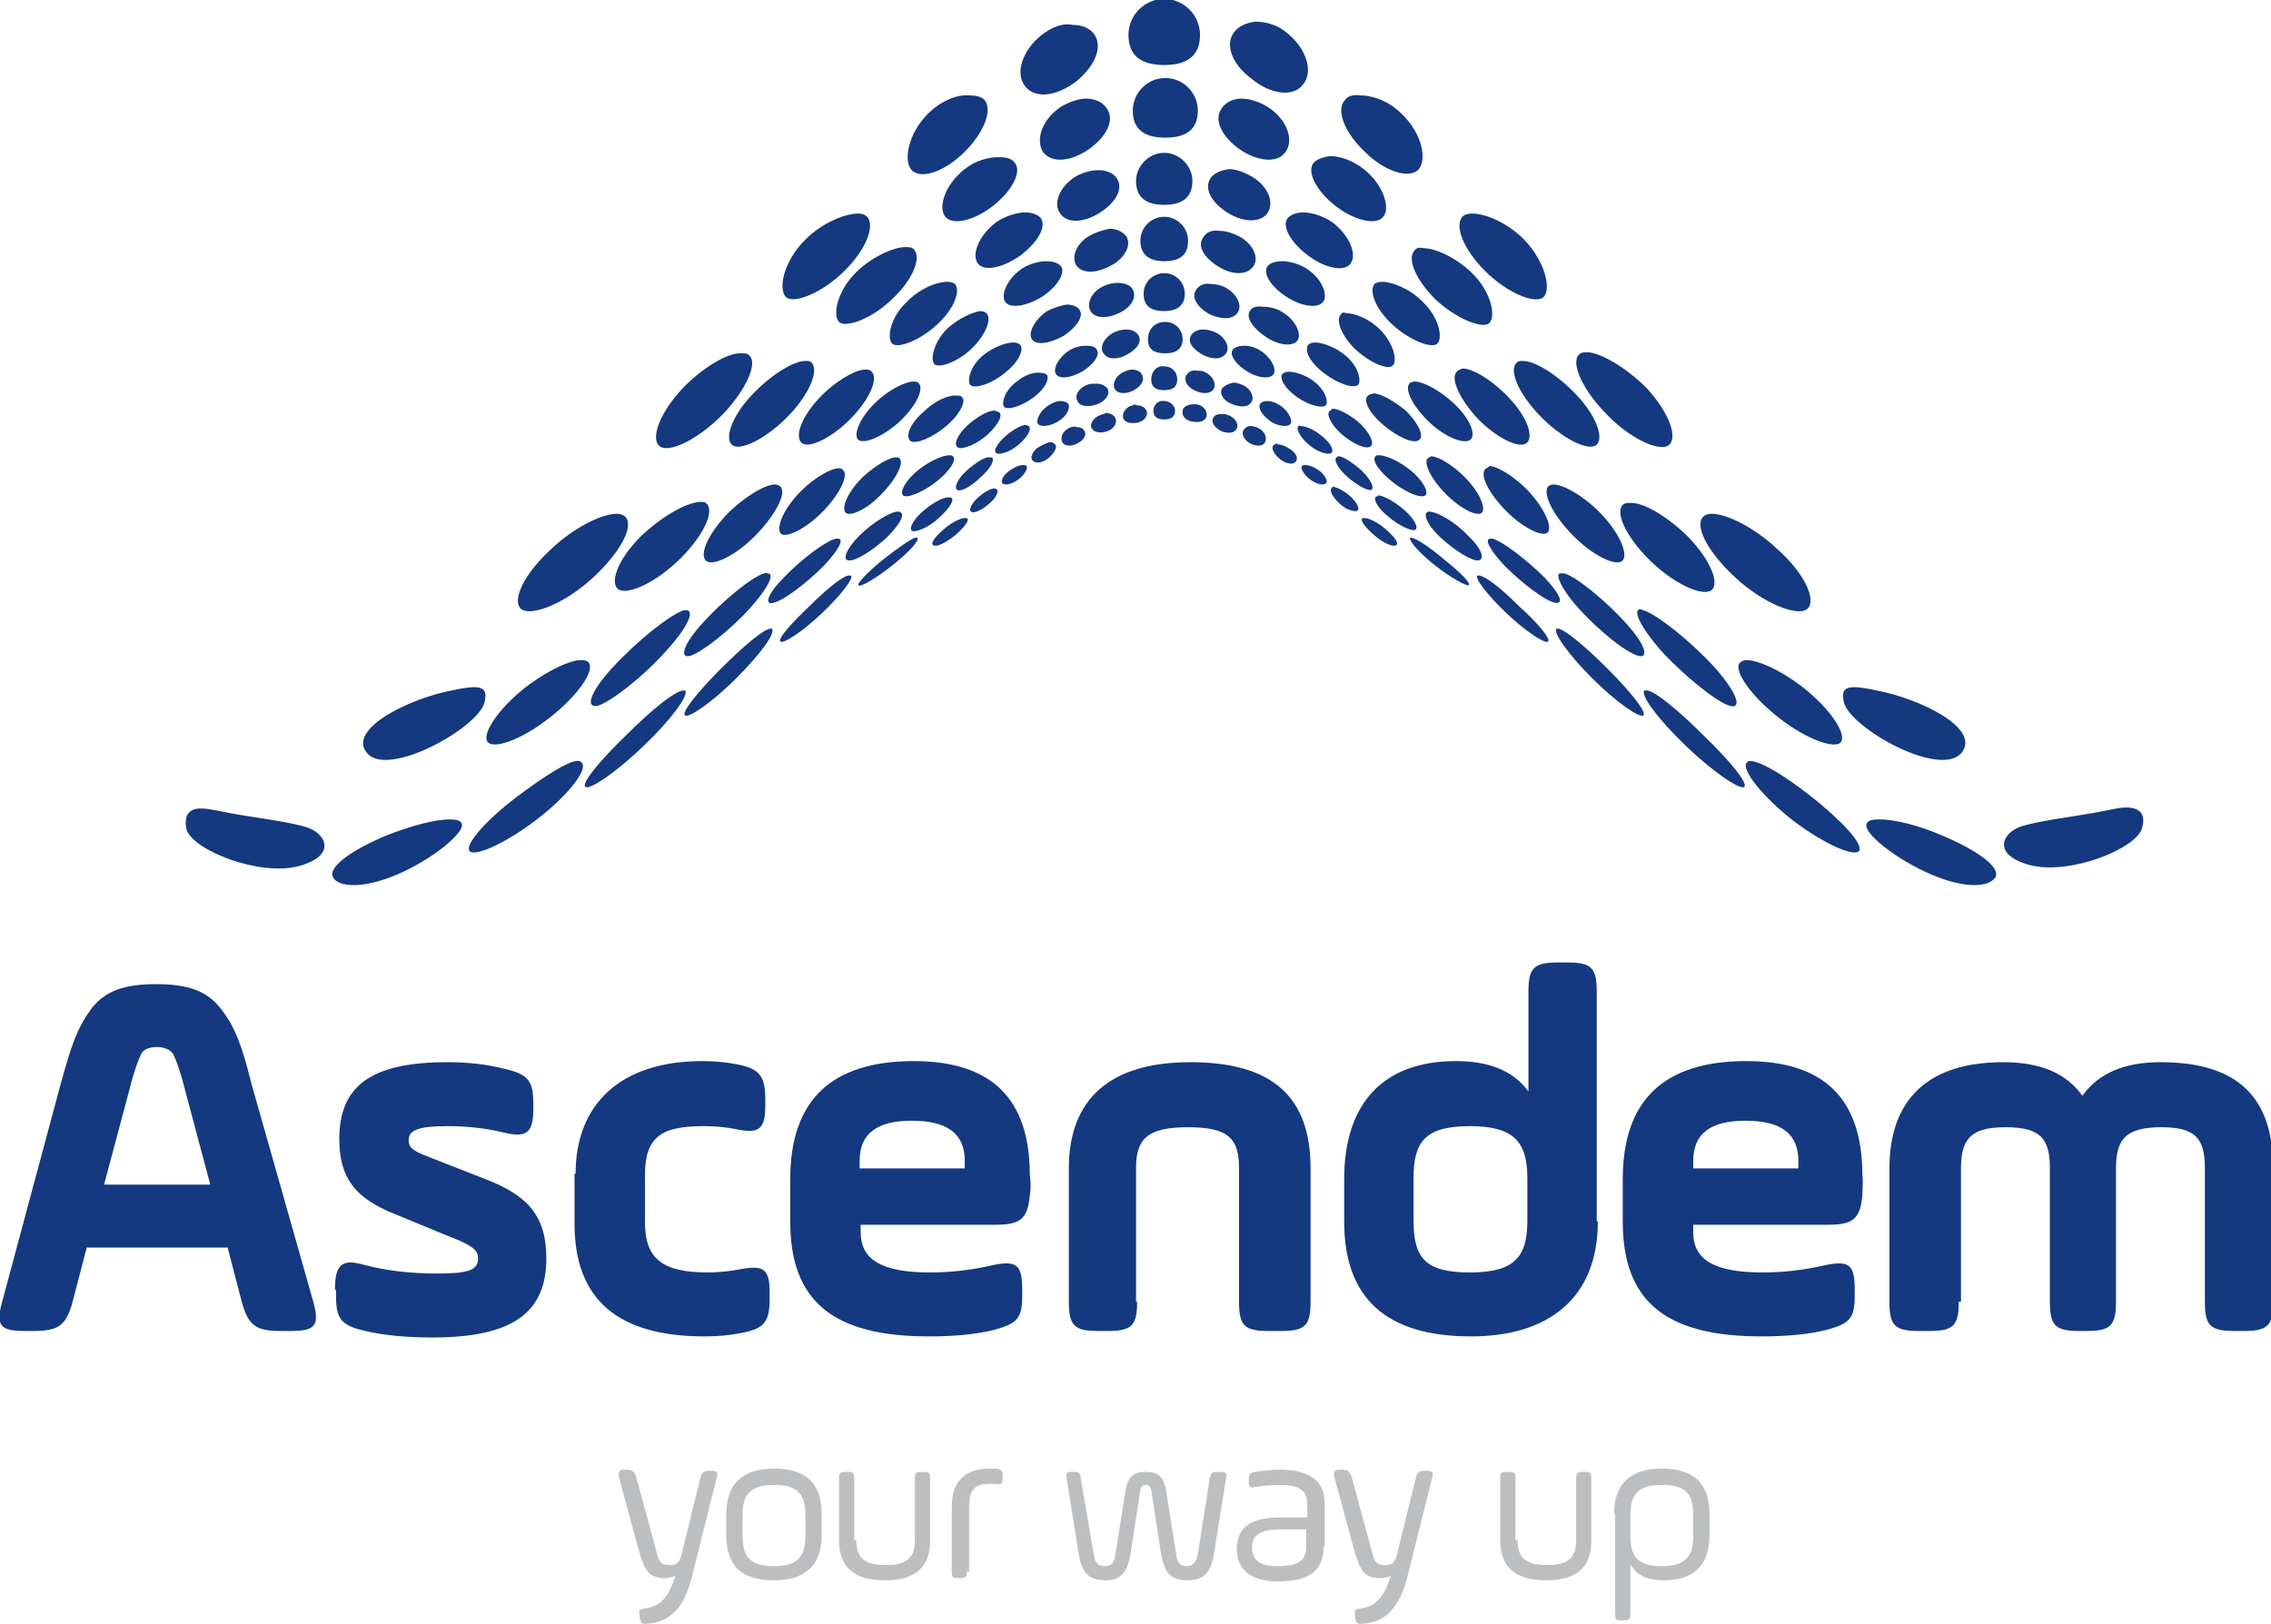 <?xml version="1.0" encoding="utf-8"?>
<!-- Generator: Adobe Illustrator 18.0.0, SVG Export Plug-In . SVG Version: 6.00 Build 0)  -->
<!DOCTYPE svg PUBLIC "-//W3C//DTD SVG 1.1//EN" "http://www.w3.org/Graphics/SVG/1.1/DTD/svg11.dtd">
<svg version="1.1" id="Layer_1" xmlns="http://www.w3.org/2000/svg" xmlns:xlink="http://www.w3.org/1999/xlink" x="0px" y="0px"
	 viewBox="0 0 209.5 149.8" enable-background="new 0 0 209.5 149.8" xml:space="preserve">
<g>
	<path fill="#BCBEC0" d="M60.6,143.3c0.2,0.9,0.5,1.1,1.2,1.1c0.6,0,0.9-0.2,1.1-1.1l1.7-6.9c0.1-0.5,0.3-0.7,0.8-0.7h0.2
		c0.5,0,0.7,0.1,0.5,0.7l-2.3,9.2c-0.7,2.7-2,4.1-4.1,4.2c-0.5,0.1-0.6-0.1-0.7-0.6l0-0.2c-0.1-0.5,0-0.5,0.5-0.6
		c1.5-0.2,2.2-1.1,2.8-3c-0.3,0.1-0.6,0.2-1,0.2c-1.4,0-1.8-0.7-2.3-2.3l-1.9-7c-0.1-0.5,0-0.7,0.5-0.7h0.2c0.5,0,0.7,0.1,0.9,0.7
		L60.6,143.3z"/>
	<path fill="#BCBEC0" d="M74.3,139.8c0-1.9-0.7-2.8-2.9-2.8c-2.2,0-2.9,0.9-2.9,2.8v1.9c0,1.9,0.7,2.8,2.9,2.8
		c2.2,0,2.9-0.9,2.9-2.8V139.8z M67,141.6v-1.9c0-2.8,1.5-4.2,4.4-4.2c3.1,0,4.4,1.5,4.4,4.2v1.9c0,2.8-1.5,4.2-4.4,4.2
		C68.3,145.8,67,144.4,67,141.6"/>
	<path fill="#BCBEC0" d="M79,142.1c0,1.6,0.7,2.3,2.7,2.3c2,0,2.7-0.7,2.7-2.3v-5.7c0-0.5,0.1-0.6,0.6-0.6h0.2
		c0.5,0,0.6,0.1,0.6,0.6v5.7c0,2.4-1.2,3.7-4.2,3.7c-2.8,0-4.2-1.2-4.2-3.7v-5.7c0-0.5,0.1-0.6,0.6-0.6h0.2c0.5,0,0.6,0.1,0.6,0.6
		V142.1z"/>
	<path fill="#BCBEC0" d="M89.2,145c0,0.5-0.1,0.6-0.6,0.6h-0.2c-0.5,0-0.6-0.1-0.6-0.6v-6c0-2.3,1.2-3.5,3.5-3.5c0.2,0,0.5,0,0.6,0
		c0.5,0.1,0.6,0.2,0.6,0.7v0.2c0,0.5-0.1,0.6-0.6,0.5c-0.2,0-0.4,0-0.6,0c-1.5,0-1.9,0.7-1.9,2.1V145z"/>
	<path fill="#BCBEC0" d="M100.9,143.4c0.1,0.8,0.4,1.1,1,1.1s0.9-0.3,1-1.1l0.9-5.7c0.2-1.4,0.7-1.9,1.9-1.9c1.2,0,1.7,0.5,1.9,1.9
		l0.9,5.7c0.1,0.8,0.4,1.1,1,1.1c0.5,0,0.9-0.4,1-1.1l1.1-7c0.1-0.5,0.2-0.6,0.7-0.6h0.3c0.5,0,0.6,0.1,0.5,0.6l-1.1,6.9
		c-0.3,1.8-0.9,2.5-2.5,2.5c-1.5,0-2.1-0.7-2.4-2.5l-0.8-5.2c-0.1-0.9-0.2-1.1-0.6-1.1c-0.4,0-0.5,0.2-0.6,1.1l-0.8,5.2
		c-0.3,1.8-0.9,2.5-2.3,2.5c-1.6,0-2.2-0.7-2.5-2.5l-1.1-6.9c-0.1-0.5,0-0.6,0.5-0.6H99c0.5,0,0.7,0.1,0.7,0.6L100.9,143.4z"/>
	<path fill="#BCBEC0" d="M120.5,141.1h-2.4c-1.8,0-2.6,0.5-2.6,1.7c0,1.1,0.7,1.7,2.3,1.7c1.9,0,2.7-0.4,2.7-1.9V141.1z
		 M122.1,142.7c0,2.2-1.3,3.2-4.2,3.2c-2.3,0-3.8-0.9-3.8-3c0-2.1,1.4-2.9,4.1-2.9h2.4v-1.2c0-1.4-0.9-1.8-2.6-1.8
		c-0.9,0-1.6,0.1-2.2,0.2c-0.5,0.1-0.6,0-0.6-0.5v-0.2c0-0.5,0.1-0.6,0.6-0.7c0.7-0.1,1.4-0.2,2.2-0.2c2.8,0,4.2,1,4.2,3.1V142.7z"
		/>
	<path fill="#BCBEC0" d="M126.6,143.3c0.2,0.9,0.5,1.1,1.2,1.1c0.6,0,0.9-0.2,1.1-1.1l1.7-6.9c0.1-0.5,0.3-0.7,0.8-0.7h0.2
		c0.5,0,0.7,0.1,0.5,0.7l-2.3,9.2c-0.7,2.7-2,4.1-4.1,4.2c-0.5,0.1-0.6-0.1-0.7-0.6l0-0.2c-0.1-0.5,0-0.5,0.5-0.6
		c1.5-0.2,2.2-1.1,2.8-3c-0.3,0.1-0.6,0.2-1,0.2c-1.4,0-1.8-0.7-2.3-2.3l-1.9-7c-0.1-0.5,0-0.7,0.5-0.7h0.2c0.5,0,0.7,0.1,0.9,0.7
		L126.6,143.3z"/>
	<path fill="#BCBEC0" d="M140,142.1c0,1.6,0.7,2.3,2.7,2.3c2,0,2.7-0.7,2.7-2.3v-5.7c0-0.5,0.1-0.6,0.6-0.6h0.2
		c0.5,0,0.6,0.1,0.6,0.6v5.7c0,2.4-1.2,3.7-4.2,3.7c-2.8,0-4.2-1.2-4.2-3.7v-5.7c0-0.5,0.1-0.6,0.6-0.6h0.2c0.5,0,0.6,0.1,0.6,0.6
		V142.1z"/>
	<path fill="#BCBEC0" d="M156.2,139.8c0-1.9-0.6-2.8-2.9-2.8c-2.2,0-2.9,0.9-2.9,2.8v1.9c0,1.9,0.7,2.8,2.9,2.8
		c2.2,0,2.9-0.9,2.9-2.8V139.8z M148.9,139.7c0-2.8,1.5-4.2,4.4-4.2c3,0,4.4,1.4,4.4,4.2v1.9c0,2.8-1.4,4.2-4.2,4.2
		c-1.6,0-2.6-0.5-3.1-1.5v4.6c0,0.5-0.1,0.6-0.6,0.6h-0.2c-0.5,0-0.6-0.1-0.6-0.6V139.7z"/>
	<path fill="#143980" d="M9.6,109.3h9.8l-2.4-9c-0.4-1.6-0.8-2.6-1-3c-0.2-0.4-0.8-0.7-1.5-0.7c-0.7,0-1.3,0.2-1.5,0.7
		c-0.2,0.4-0.6,1.4-1,3L9.6,109.3z M28.9,120.1c0.6,2.2,0.2,2.7-2.1,2.7h-0.9c-2.3,0-3-0.5-3.6-2.7l-1.3-5H8l-1.3,5
		c-0.6,2.2-1.3,2.7-3.6,2.7H2.3c-2.3,0-2.7-0.5-2.1-2.7L5.6,100c1-3.6,1.5-5.1,2.8-6.9c1.3-1.7,3.1-2.3,6-2.3c2.9,0,4.7,0.6,6,2.3
		c1.3,1.7,1.9,3.3,2.8,6.9L28.9,120.1z"/>
	<path fill="#143980" d="M30.9,119c0-2.3,0.6-2.9,2.7-2.3c1.9,0.5,4.1,0.8,6.7,0.8c2.9,0,3.8-0.3,3.8-1.4c0-0.8-0.5-1.2-3.1-2.2
		l-4.6-1.9c-3.5-1.4-5.1-3.2-5.1-6.9c0-4.9,2.9-7.1,10-7.1c1.9,0,3.6,0.2,5.2,0.6c2.2,0.5,2.7,1.1,2.7,3.2v0.5
		c0,2.2-0.6,2.7-2.7,2.2c-1.6-0.4-3.4-0.6-5.2-0.6c-2.8,0-3.6,0.4-3.6,1.3c0,0.7,0.4,1,2,1.6l5.1,2c3.9,1.5,5.6,3.4,5.6,7.3
		c0,5-3.1,7.3-10.5,7.3c-2.4,0-4.5-0.2-6.2-0.6c-2.2-0.5-2.7-1.1-2.7-3.2V119z"/>
	<path fill="#143980" d="M53.1,108.3c0-6.4,4.1-10.4,11.7-10.4c1.1,0,2.2,0.1,3.2,0.3c2.1,0.4,2.6,1.1,2.6,3.3v0.5
		c0,2.2-0.6,2.6-2.6,2.2c-0.9-0.2-2-0.3-3.1-0.3c-3.9,0-5.4,1-5.4,4.5v4.4c0,3.4,1.7,4.6,5.8,4.6c0.9,0,2-0.1,3-0.3
		c2.2-0.4,2.7,0,2.7,2.2v0.5c0,2.2-0.5,2.8-2.7,3.2c-1,0.2-2.1,0.3-3.3,0.3c-8,0-12-3.4-12-10.4V108.3z"/>
	<path fill="#143980" d="M79.4,107.8H89v-0.7c0-2.5-1.6-3.7-4.9-3.7c-3.2,0-4.8,1.2-4.8,3.7V107.8z M95,110.3
		c-0.2,2.2-0.9,2.7-3.2,2.7H79.4v0.7c0,2.5,1.9,3.7,6.4,3.7c1.8,0,3.8-0.2,5.9-0.7c2.1-0.4,2.6,0,2.6,2.3v0.5c0,2.1-0.4,2.6-2.6,3.2
		c-1.6,0.4-3.6,0.6-6,0.6c-8.8,0-12.8-3.2-12.8-10.6v-3.9c0-7.3,3.8-10.9,11.4-10.9c7.2,0,10.7,3.5,10.7,10.5
		C95.1,109.1,95.1,109.7,95,110.3"/>
	<path fill="#143980" d="M104.9,120.1c0,2.2-0.5,2.7-2.7,2.7h-0.9c-2.2,0-2.7-0.5-2.7-2.7v-12.3c0-6.4,3.8-9.8,11.2-9.8
		c7.6,0,11.1,3.2,11.1,9.8v12.3c0,2.2-0.5,2.7-2.7,2.7H117c-2.2,0-2.7-0.5-2.7-2.7v-12.3c0-2.7-0.9-3.8-4.7-3.8
		c-3.8,0-4.8,1.1-4.8,3.8V120.1z"/>
	<path fill="#143980" d="M130.4,112.6c0,3.4,1,4.8,5.2,4.8c4.2,0,5.3-1.5,5.3-4.8v-3.9c0-3.3-1.2-4.8-5.3-4.8
		c-4.2,0-5.2,1.5-5.2,4.8V112.6z M147.4,112.7c0,7.2-4.7,10.6-11.7,10.6c-7.8,0-11.7-3.5-11.7-10.6v-3.9c0-7,3.6-10.9,10.3-10.9
		c3.1,0,5.3,0.9,6.7,2.8v-9.2c0-2.2,0.5-2.7,2.7-2.7h0.9c2.2,0,2.7,0.5,2.7,2.7V112.7z"/>
	<path fill="#143980" d="M156.2,107.8h9.7v-0.7c0-2.5-1.6-3.7-4.9-3.7c-3.2,0-4.8,1.2-4.8,3.7V107.8z M171.8,110.3
		c-0.2,2.2-0.9,2.7-3.2,2.7h-12.4v0.7c0,2.5,1.9,3.7,6.4,3.7c1.8,0,3.8-0.2,5.9-0.7c2.1-0.4,2.6,0,2.6,2.3v0.5
		c0,2.1-0.4,2.6-2.6,3.2c-1.6,0.4-3.6,0.6-6,0.6c-8.8,0-12.8-3.2-12.8-10.6v-3.9c0-7.3,3.8-10.9,11.4-10.9c7.2,0,10.7,3.5,10.7,10.5
		C171.9,109.1,171.8,109.7,171.8,110.3"/>
	<path fill="#143980" d="M180.7,120.1c0,2.2-0.5,2.7-2.7,2.7H177c-2.2,0-2.7-0.5-2.7-2.7v-12.3c0-6.4,3.6-9.8,10.5-9.8
		c3.4,0,5.8,1,7.3,3.1c1.5-2.1,3.9-3.1,7.2-3.1c7.1,0,10.4,3.2,10.4,9.8v12.3c0,2.2-0.5,2.7-2.7,2.7h-0.9c-2.2,0-2.7-0.5-2.7-2.7
		v-12.3c0-2.7-0.8-3.8-4-3.8c-3.3,0-4.2,1.1-4.2,3.8v12.3c0,2.2-0.5,2.7-2.7,2.7h-0.7c-2.2,0-2.7-0.5-2.7-2.7v-12.3
		c0-2.7-0.8-3.8-4.1-3.8c-3.2,0-4.1,1.1-4.1,3.8V120.1z"/>
	<path fill="#143980" d="M35.6,77.1c-3.3,1.4-5.3,2.9-4.9,3.8c0.4,0.9,2.6,1.2,5.9-0.2c3.3-1.4,6.3-3.9,6-4.7
		c-0.1-0.3-0.5-0.4-1.1-0.4C40.1,75.6,37.9,76.2,35.6,77.1 M172.2,76c-0.4,0.8,2.7,3.3,6,4.7c3.3,1.4,5.4,1.1,5.9,0.2
		c0.4-0.9-1.6-2.4-4.9-3.8c-2.3-1-4.5-1.5-5.8-1.5C172.7,75.6,172.3,75.7,172.2,76 M17.2,76.5c0.5,1.9,6.7,4.4,10.4,3.4
		c3.6-1,2.4-3.1,0.6-3.6c-2-0.6-5.3-0.9-8.1-1.5c-0.6-0.1-1-0.2-1.4-0.2C17.2,74.5,17,75.5,17.2,76.5 M194.7,74.7
		c-2.8,0.6-6,0.9-8.1,1.5c-1.8,0.5-3,2.6,0.6,3.6c3.7,1,9.9-1.5,10.4-3.4c0.3-1,0.1-1.9-1.5-1.9C195.7,74.5,195.2,74.6,194.7,74.7
		 M47.7,73.5c-2.9,2.2-4.8,4.4-4.4,5c0.4,0.6,3.2-0.6,6.1-2.8c2.9-2.2,4.8-4.6,4.3-5.3c-0.1-0.1-0.2-0.2-0.4-0.2
		C52.4,70.2,50.1,71.7,47.7,73.5 M161.1,70.4c-0.4,0.7,1.5,3.1,4.3,5.3c2.9,2.2,5.7,3.4,6.1,2.8c0.4-0.6-1.5-2.7-4.4-5
		c-2.4-1.9-4.7-3.3-5.7-3.3C161.3,70.2,161.2,70.3,161.1,70.4 M57.8,67.8c-2.5,2.4-4.2,4.5-3.8,4.8c0.4,0.3,2.8-1.3,5.4-3.8
		c2.5-2.4,4.2-4.7,3.8-5.1c0,0-0.1,0-0.1,0C62.3,63.7,60.1,65.5,57.8,67.8 M151.7,63.7c-0.4,0.4,1.2,2.6,3.8,5.1
		c2.5,2.4,5,4.1,5.4,3.8c0.4-0.3-1.3-2.4-3.8-4.8c-2.3-2.3-4.5-4.1-5.2-4.1C151.8,63.7,151.7,63.7,151.7,63.7 M41.7,63.7
		c-3.8,0.7-9.6,3.5-7.9,5.7c1.8,2.5,10.3-2.2,10.9-4.6c0.2-0.9,0.1-1.4-1-1.4C43.3,63.4,42.6,63.5,41.7,63.7 M170.1,64.8
		c0.6,2.4,9,7.1,10.9,4.6c1.7-2.3-4.1-5-7.9-5.7c-0.9-0.2-1.6-0.3-2-0.3C170,63.4,169.9,63.9,170.1,64.8 M48.9,63.1
		c-2.6,1.9-4.3,4.3-4,5.2c0.3,0.9,2.7,0.2,5.3-1.7c2.6-1.9,4.5-4.3,4.2-5.3c-0.1-0.3-0.4-0.4-0.8-0.4C52.6,60.9,50.7,61.8,48.9,63.1
		 M160.4,61.3c-0.3,1,1.6,3.4,4.2,5.3c2.6,1.9,5.1,2.6,5.3,1.7c0.3-0.9-1.4-3.3-4-5.2c-1.9-1.4-3.8-2.2-4.8-2.2
		C160.8,60.9,160.5,61.1,160.4,61.3 M66.5,61.7c-2.2,2.2-3.7,4.1-3.3,4.3c0.3,0.3,2.5-1.2,4.7-3.4c2.2-2.2,3.7-4.2,3.3-4.6
		c0,0-0.1,0-0.1,0C70.5,58,68.6,59.6,66.5,61.7 M143.6,58c-0.4,0.3,1.1,2.4,3.3,4.6c2.2,2.2,4.4,3.7,4.7,3.4
		c0.3-0.3-1.1-2.1-3.3-4.3c-2-2-4-3.7-4.6-3.7C143.7,58,143.7,58,143.6,58 M63.1,56.3c-1.3,0.4-4.4,2.9-6.6,5.3
		c-2.2,2.4-2.5,3.8-1.3,3.5c1.2-0.4,4.2-2.7,6.3-5.1c2-2.2,2.6-3.7,1.8-3.7C63.3,56.3,63.2,56.3,63.1,56.3 M153.2,60
		c2.2,2.4,5.1,4.7,6.3,5.1c1.2,0.4,0.9-1-1.3-3.5c-2.2-2.4-5.3-4.9-6.6-5.3c-0.1,0-0.2-0.1-0.3-0.1C150.6,56.3,151.3,57.8,153.2,60
		 M74.7,55.9c-1.8,1.7-3,3.1-2.7,3.3c0.3,0.2,2-0.9,3.8-2.6c1.8-1.7,3-3.3,2.7-3.5c0,0-0.1,0-0.1,0C77.9,53,76.3,54.3,74.7,55.9
		 M136.3,53.1c-0.3,0.2,0.9,1.8,2.7,3.5c1.8,1.7,3.5,2.8,3.8,2.6c0.3-0.2-0.9-1.7-2.7-3.3C138.5,54.3,136.9,53,136.3,53.1
		C136.4,53,136.4,53.1,136.3,53.1 M70.5,52.9c-1.1,0.3-3.8,2.5-5.7,4.6c-1.9,2.1-2.1,3.3-1.1,3c1-0.3,3.6-2.3,5.5-4.4
		c1.7-1.9,2.3-3.2,1.6-3.2C70.7,52.8,70.6,52.9,70.5,52.9 M145.6,56.1c1.9,2.1,4.4,4.1,5.5,4.4c1,0.3,0.8-0.9-1.1-3
		c-1.9-2.1-4.6-4.3-5.7-4.6c-0.1,0-0.2,0-0.3,0C143.4,52.8,143.9,54.2,145.6,56.1 M77.1,49.7c-0.9,0.2-3.2,1.9-4.8,3.6
		c-1.6,1.6-1.8,2.6-0.9,2.3c0.9-0.2,3-1.8,4.6-3.4c1.4-1.5,1.9-2.5,1.3-2.5C77.2,49.7,77.2,49.7,77.1,49.7 M138.8,52.2
		c1.6,1.6,3.7,3.2,4.6,3.4c0.9,0.2,0.6-0.7-0.9-2.3c-1.6-1.6-3.8-3.3-4.8-3.6c-0.1,0-0.2,0-0.2,0C136.9,49.7,137.4,50.7,138.8,52.2
		 M81.5,51.6C80,52.8,79,53.9,79.2,54c0.2,0.2,1.7-0.7,3.2-1.9c1.5-1.2,2.5-2.3,2.2-2.5c0,0,0,0-0.1,0
		C84.2,49.6,82.9,50.5,81.5,51.6 M130.1,49.6c-0.2,0.2,0.7,1.3,2.2,2.5c1.5,1.2,3,2,3.2,1.9c0.2-0.2-0.8-1.2-2.3-2.4
		C131.9,50.5,130.6,49.6,130.1,49.6C130.2,49.6,130.2,49.6,130.1,49.6 M87.1,48.8c-0.8,0.7-1.3,1.3-1,1.5c0.3,0.2,1.1-0.2,2-0.9
		c0.8-0.7,1.4-1.4,1.1-1.6c0,0-0.1,0-0.2,0C88.6,47.8,87.8,48.2,87.1,48.8 M125.7,47.8c-0.3,0.2,0.3,0.9,1.1,1.6
		c0.8,0.7,1.7,1.1,2,0.9c0.3-0.2-0.2-0.8-1-1.5c-0.7-0.6-1.5-1-1.9-1C125.8,47.8,125.7,47.8,125.7,47.8 M50.8,50.7
		c-2.6,2.4-3.6,4.8-2.7,5.5c0.9,0.7,4-0.5,6.6-2.9c2.6-2.4,3.9-4.9,2.9-5.7c-0.2-0.1-0.4-0.2-0.7-0.2C55.5,47.4,52.9,48.7,50.8,50.7
		 M157.9,47.4c-0.3,0-0.6,0.1-0.7,0.2c-1,0.8,0.3,3.3,2.9,5.7c2.6,2.4,5.7,3.6,6.6,2.9c0.9-0.7-0.1-3.2-2.7-5.5
		C161.9,48.7,159.3,47.4,157.9,47.4L157.9,47.4 M79.3,49.4c-1.3,1.3-1.6,2.3-1,2.3c0.6,0.1,2.2-0.9,3.5-2.1c1.3-1.3,1.8-2.3,1.1-2.4
		c0,0-0.1,0-0.1,0C82.2,47.2,80.5,48.2,79.3,49.4 M131.8,47.2c-0.6,0.1-0.2,1.2,1.1,2.4c1.3,1.2,2.9,2.2,3.5,2.1
		c0.6-0.1,0.3-1.1-1-2.3C134.3,48.2,132.6,47.2,131.8,47.2C131.9,47.2,131.9,47.2,131.8,47.2 M59.1,49.5c-2.2,2.2-2.9,4.4-2,4.9
		c0.9,0.5,3.5-0.7,5.7-2.9c2.2-2.2,3.2-4.5,2.3-5.1c-0.1-0.1-0.3-0.1-0.5-0.1C63.2,46.4,61,47.7,59.1,49.5 M149.8,46.5
		c-0.9,0.6,0.1,2.9,2.3,5.1c2.2,2.2,4.8,3.4,5.7,2.9c0.9-0.5,0.1-2.7-2-4.9c-1.9-1.9-4.1-3.2-5.3-3.2
		C150.1,46.4,150,46.4,149.8,46.5 M85.1,47.2c-1,0.9-1.3,1.7-0.9,1.8c0.4,0.1,1.6-0.4,2.5-1.3c1-0.9,1.4-1.7,1-1.8c0,0-0.1,0-0.1,0
		C87.1,45.8,86,46.4,85.1,47.2 M127,45.8c-0.4,0.1,0,1,1,1.8c1,0.9,2.2,1.4,2.5,1.3c0.4-0.1,0.1-0.9-0.9-1.8c-0.9-0.8-2-1.4-2.5-1.4
		C127.1,45.8,127.1,45.8,127,45.8 M91.5,45.1c-0.6,0.2-1.4,0.8-1.8,1.4c-0.4,0.6-0.2,0.9,0.4,0.7c0.6-0.2,1.3-0.8,1.7-1.3
		c0.3-0.5,0.3-0.8,0-0.8C91.7,45,91.6,45.1,91.5,45.1 M123,45.8c0.4,0.6,1.1,1.2,1.7,1.3c0.6,0.2,0.8-0.1,0.4-0.7
		c-0.4-0.6-1.2-1.2-1.8-1.4c-0.1,0-0.2-0.1-0.3-0.1C122.7,45,122.7,45.4,123,45.8 M67.3,47.2c-1.9,1.9-2.8,3.9-2.2,4.5
		c0.5,0.6,2.6-0.3,4.5-2.2c1.9-1.9,3-4,2.4-4.6c-0.1-0.1-0.3-0.2-0.5-0.2C70.6,44.7,68.9,45.7,67.3,47.2 M142.8,44.9
		c-0.5,0.7,0.5,2.7,2.4,4.6c1.9,1.9,4,2.8,4.5,2.2c0.5-0.6-0.3-2.6-2.2-4.5c-1.5-1.5-3.3-2.5-4.2-2.5
		C143.1,44.7,142.9,44.8,142.8,44.9 M73.9,45.3c-1.6,1.6-2.3,3.3-1.9,3.9c0.4,0.5,2.2-0.3,3.8-1.9c1.6-1.6,2.5-3.4,2-3.9
		c-0.1-0.1-0.2-0.2-0.4-0.2C76.7,43.2,75.2,44,73.9,45.3 M137,43.3c-0.5,0.6,0.4,2.3,2,3.9c1.6,1.6,3.4,2.4,3.8,1.9
		c0.4-0.5-0.3-2.2-1.9-3.9c-1.3-1.3-2.8-2.2-3.5-2.2C137.2,43.2,137.1,43.2,137,43.3 M94.4,42.9c-0.5,0-1.2,0.4-1.7,0.9
		c-0.4,0.5-0.4,0.9,0.1,0.9c0.5,0,1.2-0.4,1.6-0.9C94.8,43.3,94.9,42.9,94.4,42.9C94.4,42.9,94.4,42.9,94.4,42.9 M120.4,42.9
		c-0.5,0-0.4,0.4,0,0.9c0.4,0.5,1.1,0.9,1.6,0.9c0.5,0,0.5-0.4,0.1-0.9C121.7,43.3,120.9,42.9,120.4,42.9
		C120.4,42.9,120.4,42.9,120.4,42.9 M79.6,44c-1.4,1.4-2,2.8-1.6,3.3c0.4,0.4,2-0.3,3.3-1.7c1.4-1.4,2.1-2.9,1.7-3.3
		c-0.1-0.1-0.2-0.1-0.4-0.1C82.1,42.2,80.8,42.9,79.6,44 M131.7,42.3c-0.4,0.4,0.3,1.9,1.7,3.3c1.4,1.4,2.9,2.1,3.3,1.7
		c0.4-0.4-0.2-1.9-1.6-3.3c-1.1-1.1-2.4-1.9-3.1-1.9C131.9,42.2,131.8,42.2,131.7,42.3 M89.2,43.4c-0.9,0.8-1.2,1.6-0.9,1.8
		c0.3,0.2,1.3-0.3,2.2-1.2c0.9-0.8,1.3-1.6,1-1.8c0,0-0.1,0-0.2,0C90.9,42.1,90,42.7,89.2,43.4 M123.3,42.2c-0.3,0.2,0.1,1,1,1.8
		c0.9,0.8,1.9,1.3,2.2,1.2c0.3-0.2,0-0.9-0.9-1.8c-0.8-0.7-1.7-1.3-2.1-1.3C123.4,42.1,123.4,42.1,123.3,42.2 M84.8,43.3
		c-1.3,1-1.8,2.1-1.5,2.4c0.3,0.3,1.7-0.2,3-1.2c1.3-1,2-2.1,1.6-2.4C87.8,42,87.7,42,87.6,42C87,42,85.8,42.5,84.8,43.3 M127.2,42
		c-0.1,0-0.3,0-0.3,0.1c-0.4,0.3,0.3,1.4,1.6,2.4c1.3,1,2.6,1.5,3,1.2c0.3-0.3-0.2-1.4-1.5-2.4C129,42.5,127.8,42,127.2,42
		C127.2,42,127.2,42,127.2,42 M95.6,41.4c-0.5,0.5-0.6,1-0.2,1.2c0.4,0.2,1,0,1.5-0.5c0.5-0.5,0.7-1,0.3-1.2
		c-0.1-0.1-0.2-0.1-0.4-0.1C96.5,40.9,96,41.1,95.6,41.4 M117.6,41c-0.4,0.2-0.2,0.7,0.3,1.2c0.5,0.5,1.2,0.7,1.5,0.5
		c0.4-0.2,0.3-0.8-0.3-1.2c-0.4-0.3-0.9-0.5-1.2-0.5C117.8,40.9,117.7,40.9,117.6,41 M98.6,39.5c-0.6,0.3-0.8,0.9-0.6,1.3
		c0.2,0.4,0.9,0.4,1.4,0.1c0.6-0.3,0.9-0.8,0.6-1.2c-0.1-0.2-0.4-0.3-0.7-0.3C99.1,39.3,98.8,39.4,98.6,39.5 M114.7,39.7
		c-0.2,0.4,0.1,0.9,0.6,1.2c0.6,0.3,1.2,0.3,1.4-0.1c0.2-0.4,0-1-0.6-1.3c-0.2-0.1-0.5-0.2-0.8-0.2
		C115.2,39.3,114.9,39.4,114.7,39.7 M92.8,40.2c-0.8,0.7-1.2,1.4-0.9,1.6c0.3,0.2,1.3-0.1,2.1-0.8c0.8-0.7,1.2-1.4,0.9-1.7
		c-0.1,0-0.2-0.1-0.3-0.1C94.3,39.2,93.5,39.6,92.8,40.2 M119.8,39.3c-0.3,0.2,0.1,1,0.9,1.7c0.8,0.7,1.8,1,2.1,0.8
		c0.3-0.2,0-0.9-0.9-1.6c-0.7-0.6-1.5-0.9-2-0.9C119.9,39.2,119.8,39.3,119.8,39.3 M101.5,38.3c-0.6,0.2-1,0.8-0.8,1.2
		c0.2,0.4,0.8,0.5,1.4,0.3c0.6-0.2,1-0.7,0.8-1.2c-0.1-0.3-0.5-0.5-0.9-0.5C101.9,38.2,101.7,38.2,101.5,38.3 M111.9,38.6
		c-0.2,0.4,0.2,0.9,0.8,1.2c0.6,0.2,1.2,0.2,1.4-0.3c0.2-0.4-0.2-1-0.8-1.2c-0.2-0.1-0.4-0.1-0.6-0.1
		C112.3,38.2,112,38.3,111.9,38.6 M89.3,39.2c-1,0.9-1.4,1.9-0.9,2.1c0.4,0.2,1.7-0.3,2.7-1.2c1-0.9,1.5-1.9,1-2.1
		c-0.1,0-0.2-0.1-0.3-0.1C91.3,37.8,90.2,38.4,89.3,39.2 M122.7,37.9c-0.4,0.2,0,1.2,1,2.1c1,0.9,2.3,1.5,2.7,1.2
		c0.4-0.2,0.1-1.1-0.9-2.1c-0.9-0.8-2-1.4-2.6-1.4C122.9,37.8,122.8,37.8,122.7,37.9 M104.5,37.4c-0.6,0.1-1,0.7-0.9,1.1
		c0.1,0.5,0.7,0.6,1.3,0.5c0.6-0.1,1-0.6,0.9-1c-0.1-0.4-0.5-0.6-0.9-0.6C104.7,37.3,104.6,37.3,104.5,37.4 M109.1,37.9
		c-0.1,0.5,0.3,0.9,0.9,1c0.6,0.1,1.2,0,1.3-0.5c0.1-0.5-0.3-1-0.9-1.1c-0.1,0-0.2,0-0.3,0C109.5,37.3,109.1,37.6,109.1,37.9
		 M96.9,37.3c-0.8,0.4-1.3,1.3-1.2,1.7c0.1,0.4,0.9,0.4,1.7,0c0.8-0.4,1.3-1.1,1.2-1.6c0-0.2-0.3-0.4-0.8-0.4
		C97.6,37,97.2,37.1,96.9,37.3 M116.2,37.4c-0.1,0.4,0.4,1.1,1.2,1.6c0.8,0.4,1.6,0.4,1.7,0c0.1-0.4-0.4-1.3-1.2-1.7
		c-0.3-0.2-0.7-0.3-1-0.3C116.5,37,116.2,37.2,116.2,37.4 M106.4,37.9c0,0.5,0.3,0.8,1,0.8c0.7,0,1-0.3,1-0.8c0-0.5-0.5-0.9-1-0.9
		C106.8,36.9,106.4,37.4,106.4,37.9 M85.2,38c-1.3,1.1-1.7,2.3-1.2,2.7c0.5,0.3,2-0.3,3.3-1.4c1.3-1.1,1.9-2.4,1.4-2.7
		c-0.1-0.1-0.2-0.1-0.4-0.1C87.5,36.4,86.2,37,85.2,38 M126.2,36.5c-0.5,0.4,0.1,1.6,1.4,2.7c1.3,1.1,2.8,1.8,3.3,1.4
		c0.5-0.3,0-1.5-1.2-2.7c-1.1-0.9-2.3-1.6-3-1.6C126.4,36.4,126.3,36.4,126.2,36.5 M100.3,35.5c-0.8,0.3-1.2,1-0.9,1.5
		c0.2,0.5,1,0.6,1.8,0.3c0.8-0.3,1.2-0.9,1-1.4c-0.2-0.3-0.6-0.5-1-0.5C100.8,35.4,100.5,35.4,100.3,35.5 M112.7,35.9
		c-0.2,0.5,0.2,1.1,1,1.4c0.8,0.3,1.5,0.3,1.8-0.3c0.2-0.5-0.2-1.2-0.9-1.5c-0.3-0.1-0.5-0.2-0.8-0.2
		C113.3,35.4,112.9,35.6,112.7,35.9 M80.7,37.2c-1.5,1.5-2,3-1.5,3.4c0.6,0.4,2.4-0.4,3.9-1.8c1.5-1.5,2.2-3,1.6-3.5
		c-0.1-0.1-0.3-0.1-0.4-0.1C83.5,35.2,81.9,36,80.7,37.2 M130.1,35.3c-0.6,0.5,0.1,2,1.6,3.5c1.5,1.5,3.3,2.2,3.9,1.8
		c0.6-0.4,0.1-1.9-1.5-3.4c-1.3-1.2-2.8-2-3.6-2C130.3,35.2,130.2,35.3,130.1,35.3 M93.8,35.2c-1.1,0.8-1.4,1.9-1.2,2.3
		c0.3,0.4,1.6,0,2.7-0.8c1.1-0.8,1.5-1.7,1.3-2.1c-0.1-0.1-0.3-0.2-0.6-0.2C95.4,34.3,94.5,34.6,93.8,35.2 M118.3,34.5
		c-0.3,0.4,0.2,1.3,1.3,2.1c1.1,0.8,2.4,1.1,2.7,0.8c0.3-0.4-0.1-1.5-1.2-2.3c-0.7-0.5-1.6-0.8-2.2-0.8
		C118.6,34.3,118.4,34.4,118.3,34.5 M103.7,34.3c-0.7,0.3-1.1,1-0.9,1.5c0.2,0.5,0.9,0.6,1.6,0.3c0.7-0.3,1.2-0.9,1-1.4
		c-0.1-0.4-0.5-0.6-1-0.6C104.2,34.1,103.9,34.2,103.7,34.3 M109.4,34.7c-0.2,0.5,0.2,1.1,1,1.4c0.7,0.3,1.4,0.2,1.6-0.3
		s-0.2-1.2-0.9-1.5c-0.2-0.1-0.5-0.1-0.7-0.1C110,34.1,109.6,34.3,109.4,34.7 M75.6,36.7c-1.8,1.9-2.3,3.7-1.6,4.2
		c0.7,0.5,2.9-0.6,4.6-2.4c1.8-1.9,2.5-3.8,1.7-4.3c-0.1-0.1-0.3-0.1-0.5-0.1C78.9,34.1,77,35.2,75.6,36.7 M134.5,34.2
		c-0.8,0.5,0,2.4,1.7,4.3c1.8,1.9,3.9,2.9,4.6,2.4c0.7-0.5,0.2-2.3-1.6-4.2c-1.5-1.6-3.3-2.7-4.3-2.7
		C134.7,34.1,134.6,34.1,134.5,34.2 M106.2,35c0,0.7,0.4,1,1.2,1c0.9,0,1.2-0.4,1.2-1c0-0.7-0.5-1.2-1.2-1.2
		C106.7,33.7,106.2,34.3,106.2,35 M69.4,36.4c-2,2.1-2.6,4.2-1.8,4.7c0.8,0.5,3.2-0.7,5.2-2.8c2-2.1,2.8-4.3,2-4.9
		c-0.1-0.1-0.3-0.1-0.5-0.1C73.2,33.3,71.1,34.6,69.4,36.4 M140.5,33.3c-0.2,0-0.4,0-0.5,0.1c-0.9,0.6,0,2.8,2,4.9
		c2,2.1,4.4,3.3,5.2,2.8c0.8-0.5,0.2-2.6-1.8-4.7C143.7,34.6,141.6,33.3,140.5,33.3L140.5,33.3 M62.9,35.9c-2.2,2.4-2.9,4.7-2,5.3
		c0.9,0.6,3.6-0.7,5.9-3.1c2.2-2.4,3.2-4.8,2.2-5.4c-0.1-0.1-0.3-0.1-0.6-0.1C67.2,32.5,64.8,33.9,62.9,35.9 M146.4,32.5
		c-0.2,0-0.4,0-0.6,0.1c-1,0.6,0,3.1,2.2,5.4c2.2,2.4,5,3.7,5.9,3.1s0.2-2.9-2-5.3C150,33.9,147.6,32.5,146.4,32.5
		C146.4,32.5,146.4,32.5,146.4,32.5 M98.7,32.3c-1,0.6-1.6,1.7-1.3,2.2c0.3,0.5,1.3,0.4,2.4-0.2c1-0.6,1.7-1.5,1.4-2
		c-0.1-0.3-0.5-0.4-1-0.4C99.7,31.9,99.2,32,98.7,32.3 M113.7,32.3c-0.3,0.5,0.4,1.4,1.4,2c1,0.6,2.1,0.7,2.4,0.2
		c0.3-0.5-0.3-1.6-1.3-2.2c-0.5-0.3-1-0.4-1.4-0.4C114.2,31.9,113.8,32.1,113.7,32.3 M90.8,32.7c-1.3,1-1.6,2.4-1.3,2.8
		c0.3,0.4,1.9,0,3.2-1.1c1.3-1,1.8-2.2,1.4-2.6c-0.1-0.1-0.3-0.2-0.6-0.2C92.8,31.6,91.7,32,90.8,32.7 M120.7,31.8
		c-0.4,0.5,0.1,1.6,1.4,2.6c1.3,1,2.8,1.5,3.2,1.1c0.3-0.4,0-1.8-1.3-2.8c-0.9-0.7-2-1.1-2.7-1.1C121,31.6,120.8,31.7,120.7,31.8
		 M102.7,30.7c-0.9,0.5-1.3,1.4-0.9,1.9c0.4,0.6,1.3,0.6,2.2,0.1c0.9-0.5,1.4-1.2,1-1.8c-0.2-0.3-0.6-0.5-1.1-0.5
		C103.5,30.4,103.1,30.5,102.7,30.7 M109.9,30.9c-0.4,0.6,0.1,1.3,1,1.8c0.9,0.5,1.8,0.5,2.2-0.1c0.4-0.6-0.1-1.5-0.9-1.9
		c-0.4-0.2-0.8-0.3-1.2-0.3C110.5,30.4,110.1,30.6,109.9,30.9 M105.9,31.3c0,0.9,0.5,1.3,1.6,1.3c1.1,0,1.6-0.5,1.6-1.3
		c0-0.9-0.7-1.6-1.6-1.6C106.5,29.7,105.9,30.4,105.9,31.3 M87.4,30.3c-1.3,1.3-1.6,2.9-1.2,3.3c0.4,0.4,2.2-0.2,3.5-1.5
		c1.3-1.3,1.8-2.7,1.3-3.2c-0.1-0.1-0.3-0.2-0.6-0.2C89.8,28.8,88.5,29.3,87.4,30.3 M123.7,29c-0.5,0.5,0,1.9,1.3,3.2
		c1.4,1.3,3.1,2,3.5,1.5c0.4-0.4,0.1-2-1.2-3.3c-1-1-2.3-1.5-3.1-1.5C124,28.8,123.8,28.8,123.7,29 M96.6,28.7
		c-1.2,0.8-1.8,2.1-1.4,2.6c0.4,0.6,1.6,0.4,2.9-0.3c1.2-0.8,1.9-1.8,1.5-2.4c-0.2-0.3-0.6-0.5-1.2-0.5
		C97.8,28.2,97.2,28.4,96.6,28.7 M115.3,28.7c-0.4,0.6,0.3,1.6,1.5,2.4c1.2,0.8,2.5,0.9,2.9,0.3c0.4-0.6-0.2-1.9-1.4-2.6
		c-0.6-0.4-1.3-0.5-1.8-0.5C115.9,28.2,115.4,28.4,115.3,28.7 M101.8,26.4c-1.1,0.5-1.6,1.6-1.2,2.3c0.4,0.7,1.6,0.7,2.6,0.2
		c1.1-0.5,1.7-1.4,1.3-2.2c-0.2-0.4-0.8-0.6-1.4-0.6C102.7,26.1,102.2,26.2,101.8,26.4 M110.3,26.8c-0.4,0.7,0.2,1.6,1.3,2.2
		c1.1,0.5,2.2,0.5,2.6-0.2c0.4-0.7-0.1-1.7-1.2-2.3c-0.4-0.2-0.9-0.3-1.3-0.3C111.1,26.1,110.6,26.3,110.3,26.8 M83.7,27.8
		c-1.6,1.5-1.9,3.4-1.4,3.9c0.5,0.5,2.6-0.3,4.2-1.8c1.6-1.5,2.1-3.1,1.6-3.7c-0.1-0.1-0.4-0.2-0.7-0.2C86.4,26,84.9,26.6,83.7,27.8
		 M126.8,26.2c-0.5,0.6,0,2.2,1.6,3.7c1.6,1.5,3.7,2.3,4.2,1.8c0.5-0.5,0.2-2.4-1.4-3.9c-1.2-1.2-2.8-1.8-3.7-1.8
		C127.2,26,126.9,26.1,126.8,26.2 M105.5,27.1c0,1,0.5,1.6,1.9,1.6c1.3,0,1.9-0.6,1.9-1.6c0-1-0.8-1.9-1.9-1.9
		C106.4,25.2,105.5,26,105.5,27.1 M94.4,24.7c-1.4,0.9-2.1,2.4-1.7,3.1c0.4,0.7,1.9,0.5,3.4-0.4c1.4-0.9,2.2-2.2,1.8-2.8
		c-0.2-0.3-0.7-0.5-1.4-0.5C95.9,24.1,95.1,24.3,94.4,24.7 M116.9,24.6c-0.4,0.7,0.4,1.9,1.8,2.8c1.4,0.9,2.9,1.1,3.4,0.4
		c0.4-0.7-0.2-2.2-1.7-3.1c-0.7-0.4-1.5-0.6-2.1-0.6C117.6,24.1,117.1,24.3,116.9,24.6 M79.1,25c-1.9,1.8-2.3,4.1-1.7,4.7
		c0.6,0.6,3.1-0.3,5-2.2c1.9-1.8,2.6-3.8,1.9-4.5c-0.2-0.2-0.4-0.2-0.8-0.2C82.5,22.8,80.6,23.6,79.1,25 M130.5,23.1
		c-0.7,0.7,0,2.6,1.9,4.5c1.9,1.8,4.4,2.8,5,2.2c0.6-0.6,0.2-2.9-1.7-4.7c-1.5-1.4-3.3-2.2-4.4-2.2
		C130.9,22.8,130.6,22.9,130.5,23.1 M100.6,21.7c-1.3,0.7-1.8,2-1.3,2.8c0.6,0.8,1.9,0.7,3.2,0c1.3-0.7,1.9-1.9,1.4-2.7
		c-0.3-0.4-0.9-0.7-1.5-0.7C101.8,21.2,101.2,21.4,100.6,21.7 M111,21.9c-0.6,0.8,0.1,1.9,1.4,2.7s2.6,0.8,3.2,0
		c0.6-0.8,0-2.1-1.3-2.8c-0.6-0.3-1.2-0.5-1.8-0.5C111.8,21.2,111.3,21.4,111,21.9 M105.2,22.2c0,1.2,0.7,1.9,2.2,1.9
		c1.6,0,2.2-0.7,2.2-1.9c0-1.2-1-2.2-2.2-2.2C106.2,20,105.2,21,105.2,22.2 M74.3,22.1c-2.1,2.1-2.5,4.6-1.8,5.3
		c0.7,0.7,3.4-0.4,5.4-2.4c2.1-2.1,2.8-4.2,2.1-5c-0.2-0.2-0.5-0.3-0.8-0.3C77.9,19.7,75.8,20.6,74.3,22.1 M134.9,20
		c-0.7,0.8,0,2.9,2.1,5c2.1,2.1,4.7,3.1,5.4,2.4c0.7-0.7,0.2-3.2-1.8-5.3c-1.6-1.6-3.6-2.4-4.8-2.4C135.4,19.7,135.1,19.8,134.9,20
		 M91.9,20.5c-1.6,1.2-2.3,3-1.7,3.8c0.6,0.8,2.3,0.4,3.9-0.7c1.6-1.2,2.5-2.7,1.9-3.5c-0.3-0.3-0.8-0.5-1.4-0.5
		C93.8,19.6,92.8,19.9,91.9,20.5 M118.8,20.1c-0.6,0.8,0.3,2.3,1.9,3.5c1.6,1.2,3.4,1.5,3.9,0.7c0.6-0.8-0.1-2.6-1.7-3.8
		c-0.9-0.6-1.9-0.9-2.7-0.9C119.6,19.6,119.1,19.8,118.8,20.1 M99.2,16.3c-1.4,0.9-2.1,2.4-1.4,3.4c0.7,1,2.3,0.8,3.7-0.1
		c1.4-0.9,2.2-2.2,1.5-3.2c-0.4-0.5-1-0.7-1.7-0.7C100.7,15.7,99.9,15.9,99.2,16.3 M111.7,16.4c-0.7,1,0.1,2.3,1.5,3.2
		c1.4,0.9,3,1,3.7,0.1c0.7-1,0.1-2.5-1.4-3.4c-0.7-0.4-1.5-0.7-2.1-0.7C112.7,15.7,112.1,15.9,111.7,16.4 M89,15.6
		c-1.8,1.4-2.5,3.5-1.8,4.4c0.7,0.8,2.6,0.4,4.4-1c1.8-1.4,2.7-3.2,2-4c-0.3-0.4-0.8-0.5-1.5-0.5C91.2,14.5,90,14.8,89,15.6
		 M121.2,15c-0.7,0.8,0.2,2.6,2,4c1.8,1.4,3.8,1.8,4.4,1c0.7-0.8,0-3-1.8-4.4c-1-0.8-2.2-1.2-3.1-1.2C122,14.5,121.5,14.7,121.2,15
		 M104.8,16.7c0,1.4,0.8,2.2,2.6,2.2c1.8,0,2.6-0.8,2.6-2.2c0-1.4-1.2-2.6-2.6-2.6C106,14.1,104.8,15.3,104.8,16.7 M97.8,9.9
		c-1.6,1.1-2.3,2.9-1.6,4.1c0.8,1.1,2.6,0.9,4.2-0.2c1.6-1.1,2.5-2.7,1.7-3.8c-0.4-0.6-1.1-0.9-1.9-0.9C99.5,9.1,98.6,9.4,97.8,9.9
		 M112.7,10c-0.8,1.1,0.1,2.7,1.7,3.8c1.6,1.1,3.5,1.3,4.2,0.2c0.8-1.1,0.1-3-1.6-4.1c-0.8-0.5-1.7-0.8-2.5-0.8
		C113.8,9.1,113.1,9.4,112.7,10 M85.6,10.5c-1.8,1.8-2.3,4.3-1.5,5.2c0.9,0.9,3.1,0.1,4.9-1.7c1.8-1.8,2.6-3.9,1.8-4.8
		c-0.3-0.3-0.8-0.4-1.4-0.4C88.3,8.7,86.8,9.3,85.6,10.5 M124.1,9.2c-0.9,0.9-0.1,3,1.8,4.8c1.8,1.8,4,2.5,4.9,1.7
		c0.9-0.9,0.4-3.4-1.5-5.2c-1.2-1.2-2.7-1.7-3.8-1.7C124.8,8.7,124.3,8.9,124.1,9.2 M104.5,10.2c0,1.6,0.9,2.5,3,2.5
		c2.1,0,3-0.9,3-2.5c0-1.6-1.3-3-3-3C105.8,7.2,104.5,8.6,104.5,10.2 M96,3.3c-1.7,1.4-2.4,3.5-1.4,4.7c1,1.2,3,0.8,4.7-0.5
		c1.7-1.4,2.5-3.2,1.6-4.4c-0.4-0.5-1.1-0.8-1.9-0.8C98,2.1,97,2.5,96,3.3 M113.9,2.9c-1,1.2-0.2,3.1,1.6,4.4
		c1.7,1.4,3.8,1.7,4.7,0.5c1-1.2,0.3-3.3-1.4-4.7c-0.9-0.8-2-1.1-3-1.1C115,2.1,114.3,2.4,113.9,2.9 M104.1,3.2c0,1.8,1,2.8,3.3,2.8
		c2.3,0,3.3-1,3.3-2.8c0-1.8-1.5-3.3-3.3-3.3C105.6-0.1,104.1,1.4,104.1,3.2"/>
</g>
</svg>
